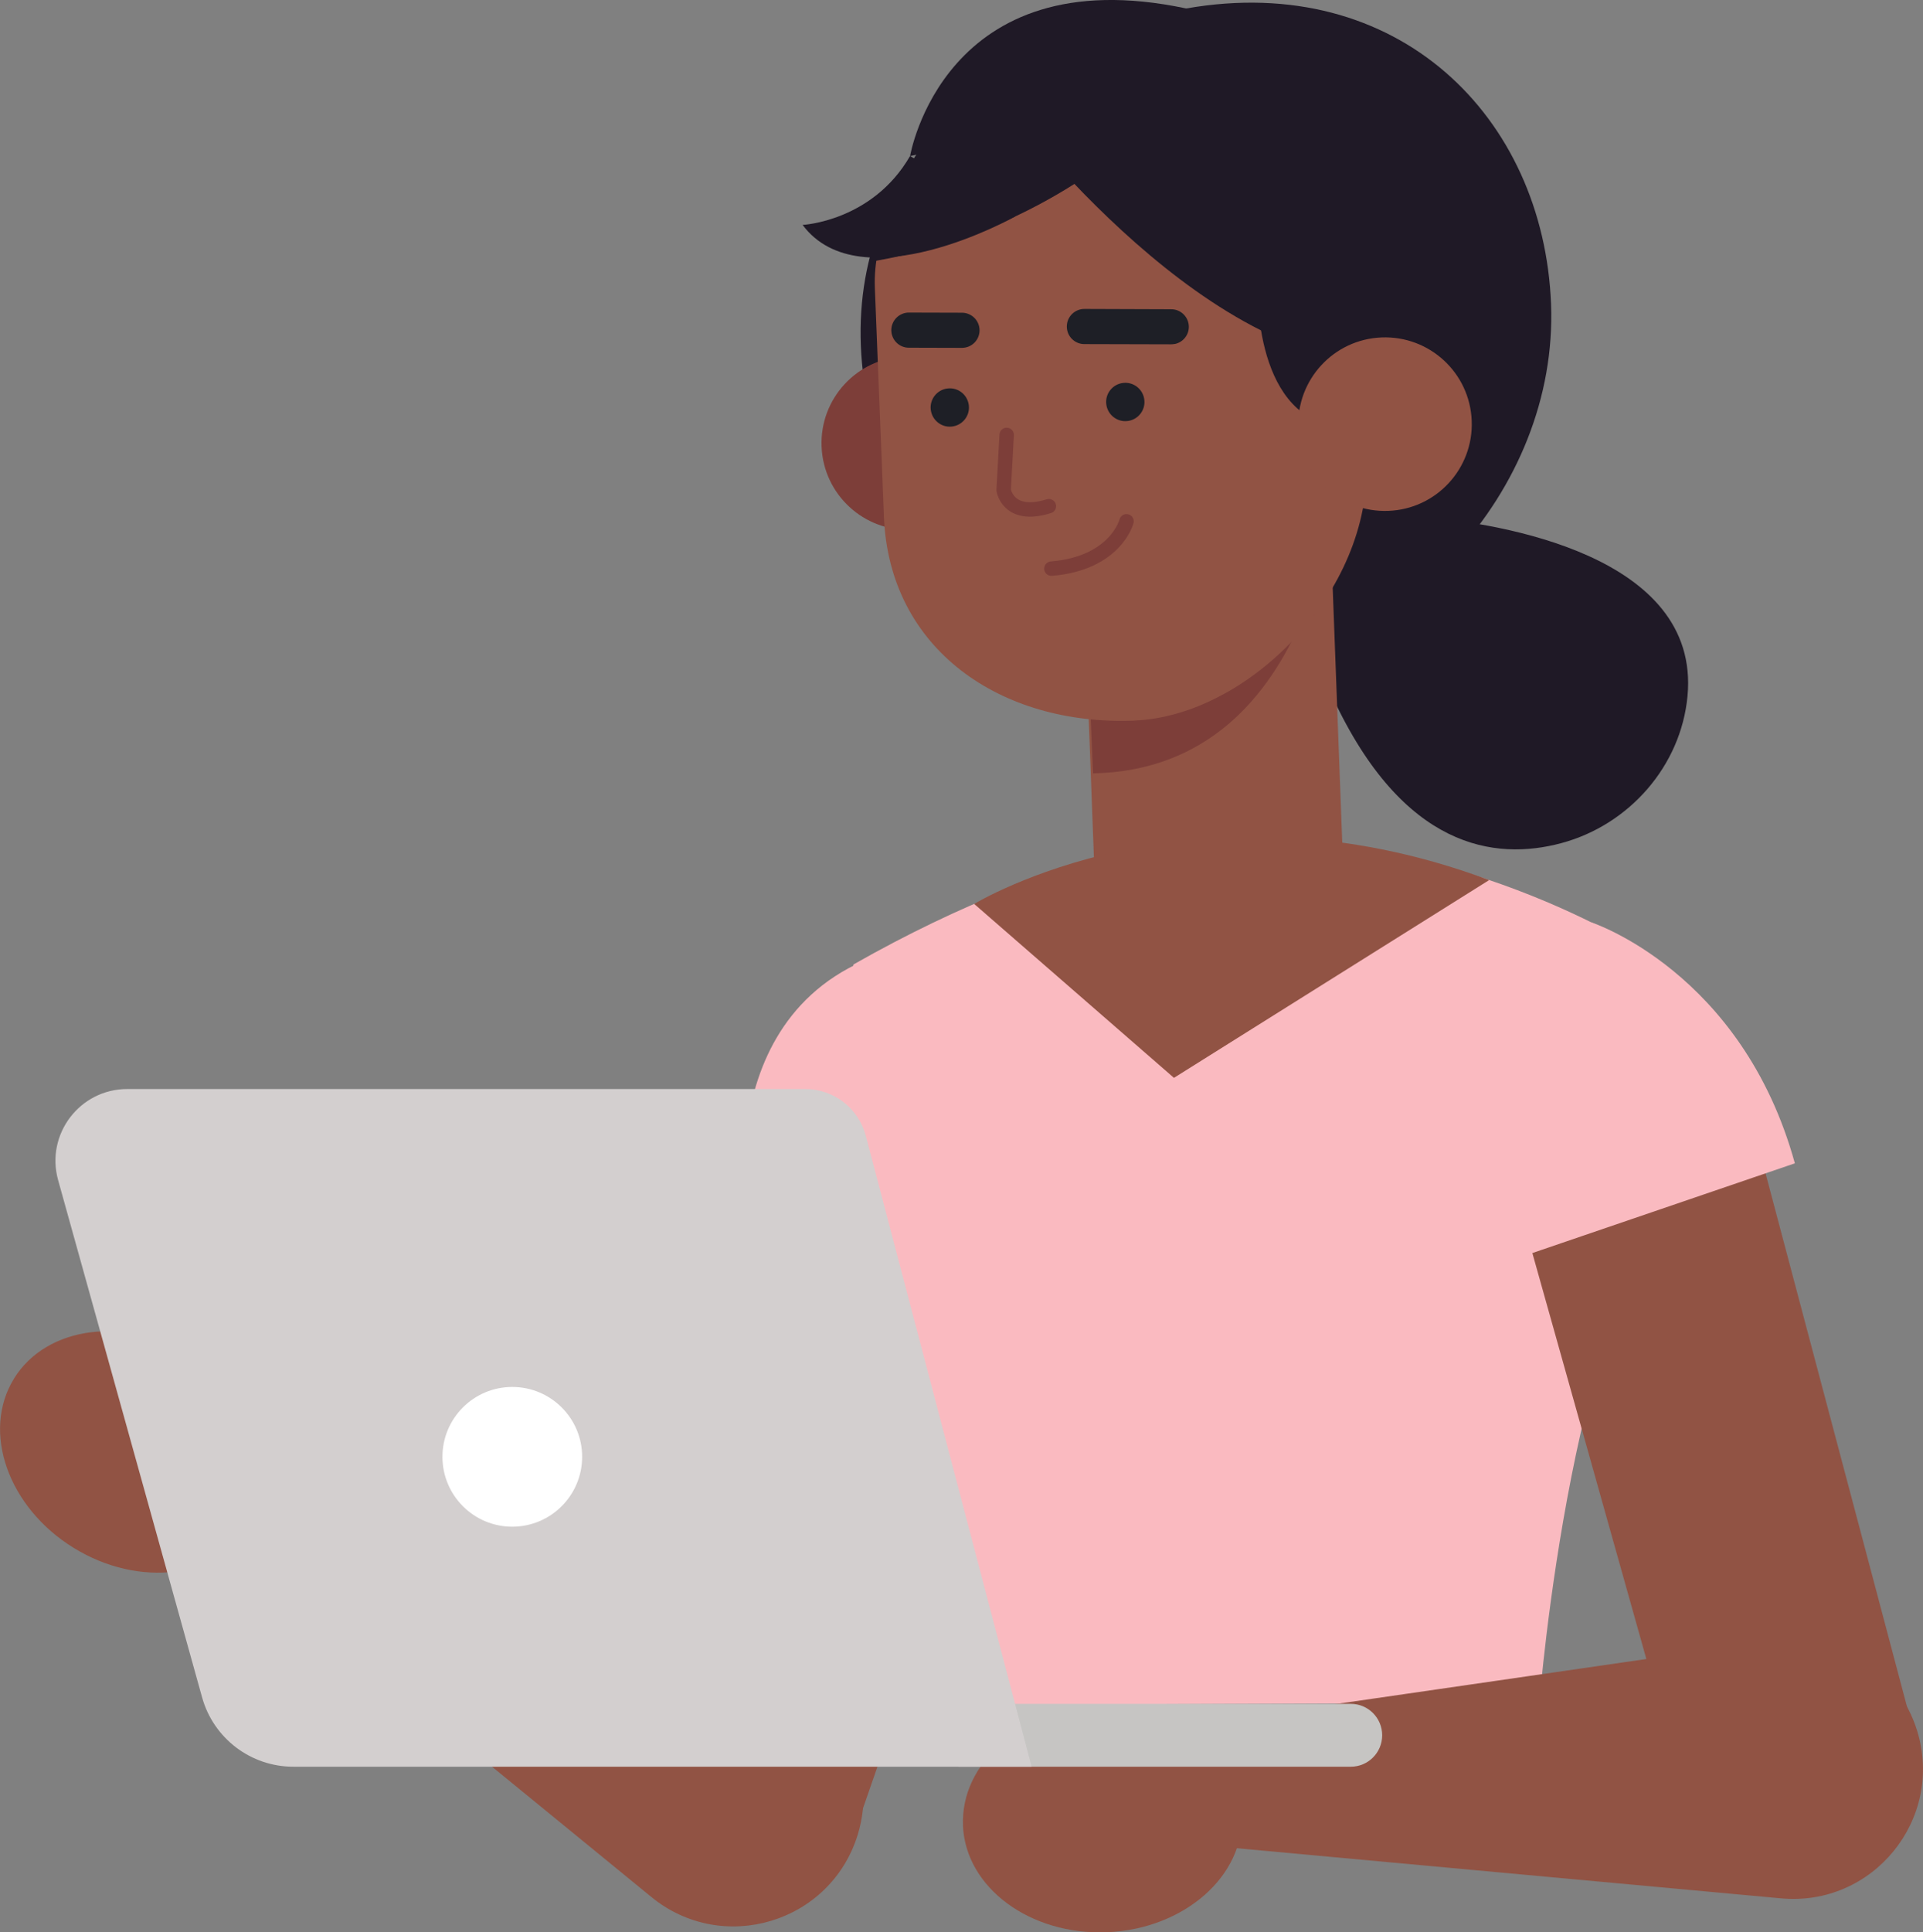 <?xml version="1.0" encoding="UTF-8" standalone="no"?>
<!-- Created with Inkscape (http://www.inkscape.org/) -->

<svg
   xmlns:dc="http://purl.org/dc/elements/1.1/"
   xmlns:cc="http://creativecommons.org/ns#"
   xmlns:rdf="http://www.w3.org/1999/02/22-rdf-syntax-ns#"
   xmlns:svg="http://www.w3.org/2000/svg"
   xmlns="http://www.w3.org/2000/svg"
   xmlns:sodipodi="http://sodipodi.sourceforge.net/DTD/sodipodi-0.dtd"
   xmlns:inkscape="http://www.inkscape.org/namespaces/inkscape"
   width="25.452mm"
   height="25.569mm"
   viewBox="0 0 25.452 25.569"
   version="1.1"
   id="svg4649"
   inkscape:version="0.92.4 (5da689c313, 2019-01-14)"
   sodipodi:docname="developer.svg">
  <rect x="0" y="0" width="25.452" height="25.569" fill="#808080" stroke="none"/>
  <defs
     id="defs4643" />
  <sodipodi:namedview
     id="base"
     pagecolor="#ffffff"
     bordercolor="#666666"
     borderopacity="1.0"
     inkscape:pageopacity="0.0"
     inkscape:pageshadow="2"
     inkscape:zoom="0.35"
     inkscape:cx="48.097447"
     inkscape:cy="48.31852"
     inkscape:document-units="mm"
     inkscape:current-layer="layer1"
     showgrid="false"
     inkscape:window-width="1920"
     inkscape:window-height="1017"
     inkscape:window-x="1912"
     inkscape:window-y="-8"
     inkscape:window-maximized="1" />
  <g
     inkscape:label="Layer 1"
     inkscape:groupmode="layer"
     id="layer1"
     transform="translate(32.759,-136.049)">
    <path
       id="path272"
       style="fill:#915344;fill-opacity:1;fill-rule:nonzero;stroke:none;stroke-width:0.035"
       d="m -21.577,159.822 c 0.054,-0.111 0.211,0.281 0.238,0.161 l 2.442,-7.03 c 0.278,-1.005 -0.226,-3.871 -1.269,-3.853 -0.766,0.013 -1.531,1.517 -1.641,2.275 l -2.197,6.635 2.427,1.813"
       inkscape:connector-curvature="0" />
    <path
       id="path274"
       style="fill:#915344;fill-opacity:1;fill-rule:nonzero;stroke:none;stroke-width:0.035"
       d="m -22.313,158.266 -7.477,-3.608 -0.866,1.163 6.511,5.323 c 0.947,0.783 2.385,0.349 2.741,-0.826 v 0 c 0.247,-0.814 -0.14,-1.687 -0.909,-2.052"
       inkscape:connector-curvature="0" />
    <path
       id="path276"
       style="fill:#fabac0;fill-opacity:1;fill-rule:nonzero;stroke:none;stroke-width:0.035"
       d="m -18.996,149.041 c 0,0 1.289,1.654 0.449,4.148 l -4.338,-1.173 c 0,0 -0.478,-3.138 2.52,-3.507 l 1.369,0.532"
       inkscape:connector-curvature="0" />
    <path
       id="path278"
       style="fill:#915344;fill-opacity:1;fill-rule:nonzero;stroke:none;stroke-width:0.035"
       d="m -32.575,154.293 c -0.431,0.701 -0.077,1.703 0.792,2.238 0.869,0.535 1.924,0.401 2.355,-0.301 0.432,-0.701 0.077,-1.703 -0.792,-2.238 -0.869,-0.536 -1.923,-0.401 -2.355,0.3"
       inkscape:connector-curvature="0" />
    <path
       id="path280"
       style="fill:#fabac0;fill-opacity:1;fill-rule:nonzero;stroke:none;stroke-width:0.035"
       d="m -16.602,147.122 c 0,0 -1.92,0.017 -4.861,1.689 0,0 -0.647,4.808 0.924,6.647 l 0.225,3.154 7.93,-0.035 c 0,0 0.44,-5.627 2.07,-7.048 l -0.544,-2.801 c 0,0 -2.416,-1.665 -5.744,-1.605"
       inkscape:connector-curvature="0" />
    <path
       id="path282"
       style="fill:#915344;fill-opacity:1;fill-rule:nonzero;stroke:none;stroke-width:0.035"
       d="m -7.805,158.635 c -0.018,-0.122 0.332,0.115 0.287,0 l -1.908,-7.193 c -0.332,-0.988 -2.353,-3.082 -3.207,-2.484 -0.627,0.439 -0.421,2.114 -0.088,2.804 l 1.89,6.729 3.026,0.145"
       inkscape:connector-curvature="0" />
    <path
       id="path284"
       style="fill:#915344;fill-opacity:1;fill-rule:nonzero;stroke:none;stroke-width:0.035"
       d="m -9.286,157.757 -8.216,1.191 -0.067,1.448 8.374,0.771 c 1.222,0.12 2.172,-1.045 1.81,-2.218 v 0 c -0.251,-0.814 -1.059,-1.321 -1.9,-1.193"
       inkscape:connector-curvature="0" />
    <path
       id="path286"
       style="fill:#fabac0;fill-opacity:1;fill-rule:nonzero;stroke:none;stroke-width:0.035"
       d="m -11.696,148.254 c 0,0 1.994,0.651 2.693,3.188 l -4.252,1.453 c 0,0 -2.151,-2.334 0.127,-4.316 l 1.432,-0.325"
       inkscape:connector-curvature="0" />
    <path
       id="path288"
       style="fill:#915344;fill-opacity:1;fill-rule:nonzero;stroke:none;stroke-width:0.035"
       d="m -20.014,160.203 c 0.034,0.823 0.889,1.455 1.909,1.413 1.02,-0.043 1.819,-0.744 1.784,-1.566 -0.034,-0.822 -0.889,-1.454 -1.908,-1.412 -1.02,0.042 -1.819,0.744 -1.784,1.566"
       inkscape:connector-curvature="0" />
    <path
       id="path290"
       style="fill:#c6c5c3;fill-opacity:1;fill-rule:nonzero;stroke:none;stroke-width:0.035"
       d="m -14.881,159.426 h -5.195 v -0.832 h 5.195 c 0.23,0 0.416,0.186 0.416,0.416 v 0 c 0,0.23 -0.186,0.416 -0.416,0.416"
       inkscape:connector-curvature="0" />
    <path
       id="path292"
       style="fill:#d3cfcf;fill-opacity:1;fill-rule:nonzero;stroke:none;stroke-width:0.035"
       d="m -19.104,159.426 h -9.772 c -0.563,0 -1.057,-0.375 -1.208,-0.917 l -1.906,-6.846 c -0.168,-0.605 0.287,-1.204 0.915,-1.204 h 8.975 c 0.375,0 0.704,0.253 0.8,0.617 l 2.195,8.351"
       inkscape:connector-curvature="0" />
    <path
       id="path294"
       style="fill:#ffffff;fill-opacity:1;fill-rule:nonzero;stroke:none;stroke-width:0.035"
       d="m -25.054,155.325 c 0,0.51 -0.414,0.925 -0.925,0.925 -0.51,0 -0.924,-0.414 -0.924,-0.925 0,-0.51 0.414,-0.924 0.924,-0.924 0.511,0 0.925,0.414 0.925,0.924"
       inkscape:connector-curvature="0" />
    <path
       id="path296"
       style="fill:#1f1926;fill-opacity:1;fill-rule:nonzero;stroke:none;stroke-width:0.035"
       d="m -13.838,142.897 c 0.867,0.08 3.592,0.481 3.414,2.364 -0.087,0.925 -0.773,1.703 -1.669,1.944 -0.881,0.237 -2.095,0.073 -3.026,-1.927 -1.355,-2.909 0.2,-2.66 0.803,-2.477 0.157,0.048 0.316,0.081 0.479,0.096"
       inkscape:connector-curvature="0" />
    <path
       id="path298"
       style="fill:#1f1926;fill-opacity:1;fill-rule:nonzero;stroke:none;stroke-width:0.035"
       d="m -21.365,140.624 c 0.098,2.472 2.182,4.396 4.654,4.298 2.472,-0.098 4.579,-2.38 4.481,-4.852 -0.098,-2.472 -2.023,-4.4 -4.829,-3.909 -2.437,0.427 -4.404,1.99 -4.306,4.463"
       inkscape:connector-curvature="0" />
    <path
       id="path300"
       style="fill:#915344;fill-opacity:1;fill-rule:nonzero;stroke:none;stroke-width:0.035"
       d="m -14.987,147.37 -0.2,-5.33 -3.289,0.145 0.2,5.33 c 0.04,0.909 0.809,1.612 1.717,1.572 v 0 c 0.908,-0.04 1.612,-0.809 1.572,-1.717"
       inkscape:connector-curvature="0" />
    <path
       id="path302"
       style="fill:#7d3e39;fill-opacity:1;fill-rule:nonzero;stroke:none;stroke-width:0.035"
       d="m -15.059,142.28 c 0,0 -0.19,3.944 -3.233,4.002 l -0.084,-1.968 3.316,-2.034"
       inkscape:connector-curvature="0" />
    <path
       id="path304"
       style="fill:#915344;fill-opacity:1;fill-rule:nonzero;stroke:none;stroke-width:0.035"
       d="m -19.864,148.009 c 0,0 2.915,-1.773 6.815,-0.315 l -4.172,2.617 -2.644,-2.301"
       inkscape:connector-curvature="0" />
    <path
       id="path306"
       style="fill:#7d3e39;fill-opacity:1;fill-rule:nonzero;stroke:none;stroke-width:0.035"
       d="m -19.59,141.867 c 0.025,0.634 -0.468,1.168 -1.102,1.193 -0.634,0.025 -1.168,-0.468 -1.193,-1.102 -0.025,-0.634 0.468,-1.168 1.102,-1.193 0.634,-0.025 1.168,0.468 1.193,1.102"
       inkscape:connector-curvature="0" />
    <path
       id="path308"
       style="fill:#915344;fill-opacity:1;fill-rule:nonzero;stroke:none;stroke-width:0.035"
       d="m -17.744,145.584 v 0 c -1.762,0.07 -3.246,-0.936 -3.316,-2.698 l -0.12,-3.03 c -0.051,-1.301 1.314,-2.727 2.081,-2.758 l 2.858,0.68 c 0.767,-0.031 1.42,0.572 1.45,1.339 l 0.12,3.018 c 0.07,1.762 -1.586,3.389 -3.072,3.448"
       inkscape:connector-curvature="0" />
    <path
       id="path310"
       style="fill:#1e1f26;fill-opacity:1;fill-rule:nonzero;stroke:none;stroke-width:0.035"
       d="m -18.117,141.396 c 0.016,0.139 0.141,0.24 0.28,0.224 0.139,-0.015 0.24,-0.141 0.224,-0.28 -0.016,-0.14 -0.141,-0.24 -0.28,-0.224 -0.139,0.015 -0.24,0.141 -0.224,0.28"
       inkscape:connector-curvature="0" />
    <path
       id="path312"
       style="fill:#1e1f26;fill-opacity:1;fill-rule:nonzero;stroke:none;stroke-width:0.035"
       d="m -20.44,141.469 c 0.016,0.139 0.141,0.24 0.28,0.224 0.139,-0.015 0.24,-0.141 0.224,-0.28 -0.016,-0.14 -0.141,-0.24 -0.28,-0.224 -0.139,0.015 -0.24,0.141 -0.224,0.28"
       inkscape:connector-curvature="0" />
    <path
       id="path314"
       style="fill:none;stroke:#7d3e39;stroke-width:0.191;stroke-linecap:round;stroke-linejoin:round;stroke-miterlimit:10;stroke-dasharray:none;stroke-opacity:1"
       d="m -19.435,141.804 -0.04,0.73 c 0,0 0.058,0.382 0.598,0.213"
       inkscape:connector-curvature="0" />
    <path
       id="path316"
       style="fill:#1e1f26;fill-opacity:1;fill-rule:nonzero;stroke:none;stroke-width:0.035"
       d="m -17.211,140.6 c -0.015,0.003 -0.031,0.005 -0.047,0.005 l -1.15,-0.003 c -0.128,-2.6e-4 -0.232,-0.105 -0.231,-0.233 0,-0.128 0.104,-0.232 0.233,-0.232 l 1.15,0.004 c 0.128,2.7e-4 0.232,0.105 0.232,0.233 -2.64e-4,0.112 -0.08,0.205 -0.186,0.227"
       inkscape:connector-curvature="0" />
    <path
       id="path318"
       style="fill:#1e1f26;fill-opacity:1;fill-rule:nonzero;stroke:none;stroke-width:0.035"
       d="m -19.98,140.647 c -0.015,0.003 -0.031,0.005 -0.047,0.005 l -0.703,-0.002 c -0.128,0 -0.232,-0.104 -0.232,-0.233 2.65e-4,-0.128 0.105,-0.232 0.233,-0.232 l 0.703,0.002 c 0.129,7.9e-4 0.232,0.105 0.232,0.233 -2.64e-4,0.112 -0.08,0.206 -0.186,0.227"
       inkscape:connector-curvature="0" />
    <path
       id="path320"
       style="fill:#1f1926;fill-opacity:1;fill-rule:nonzero;stroke:none;stroke-width:0.035"
       d="m -19.501,137.361 c 0,0 2.576,3.483 5.022,3.485 0,0 1.252,-2.281 -0.855,-3.685 -2.107,-1.404 -3.774,-0.233 -3.774,-0.233 l -0.394,0.432"
       inkscape:connector-curvature="0" />
    <path
       id="path322"
       style="fill:#1f1926;fill-opacity:1;fill-rule:nonzero;stroke:none;stroke-width:0.035"
       d="m -17.749,137.886 c 0,0 -1.27,1.246 -3.446,1.619 0,0 0.341,-2.211 2.255,-2.583 l 1.192,0.965"
       inkscape:connector-curvature="0" />
    <path
       id="path324"
       style="fill:#1f1926;fill-opacity:1;fill-rule:nonzero;stroke:none;stroke-width:0.035"
       d="m -16.114,139.785 c 0,0 -0.078,1.74 1.031,1.903 l 0.149,-1.582 -1.179,-0.321"
       inkscape:connector-curvature="0" />
    <path
       id="path326"
       style="fill:#915344;fill-opacity:1;fill-rule:nonzero;stroke:none;stroke-width:0.035"
       d="m -13.28,141.616 c 0.025,0.634 -0.468,1.168 -1.102,1.193 -0.634,0.025 -1.168,-0.468 -1.193,-1.102 -0.025,-0.634 0.468,-1.168 1.102,-1.193 0.634,-0.025 1.168,0.468 1.193,1.102"
       inkscape:connector-curvature="0" />
    <path
       id="path328"
       style="fill:none;stroke:#7d3e39;stroke-width:0.191;stroke-linecap:round;stroke-linejoin:round;stroke-miterlimit:10;stroke-dasharray:none;stroke-opacity:1"
       d="m -17.849,142.947 c 0,0 -0.142,0.556 -0.994,0.626"
       inkscape:connector-curvature="0" />
    <path
       id="path330"
       style="fill:#1f1926;fill-opacity:1;fill-rule:nonzero;stroke:none;stroke-width:0.035"
       d="m -19.323,138.914 c 0,0 -2.042,1.146 -2.813,0.111 0,0 0.921,-0.045 1.422,-0.911 l 1.391,0.799"
       inkscape:connector-curvature="0" />
    <path
       id="path332"
       style="fill:#1f1926;fill-opacity:1;fill-rule:nonzero;stroke:none;stroke-width:0.035"
       d="m -20.714,138.115 c 0,0 0.443,-2.634 3.655,-1.954 l -0.259,1.192 -3.396,0.762"
       inkscape:connector-curvature="0" />
  </g>
</svg>
